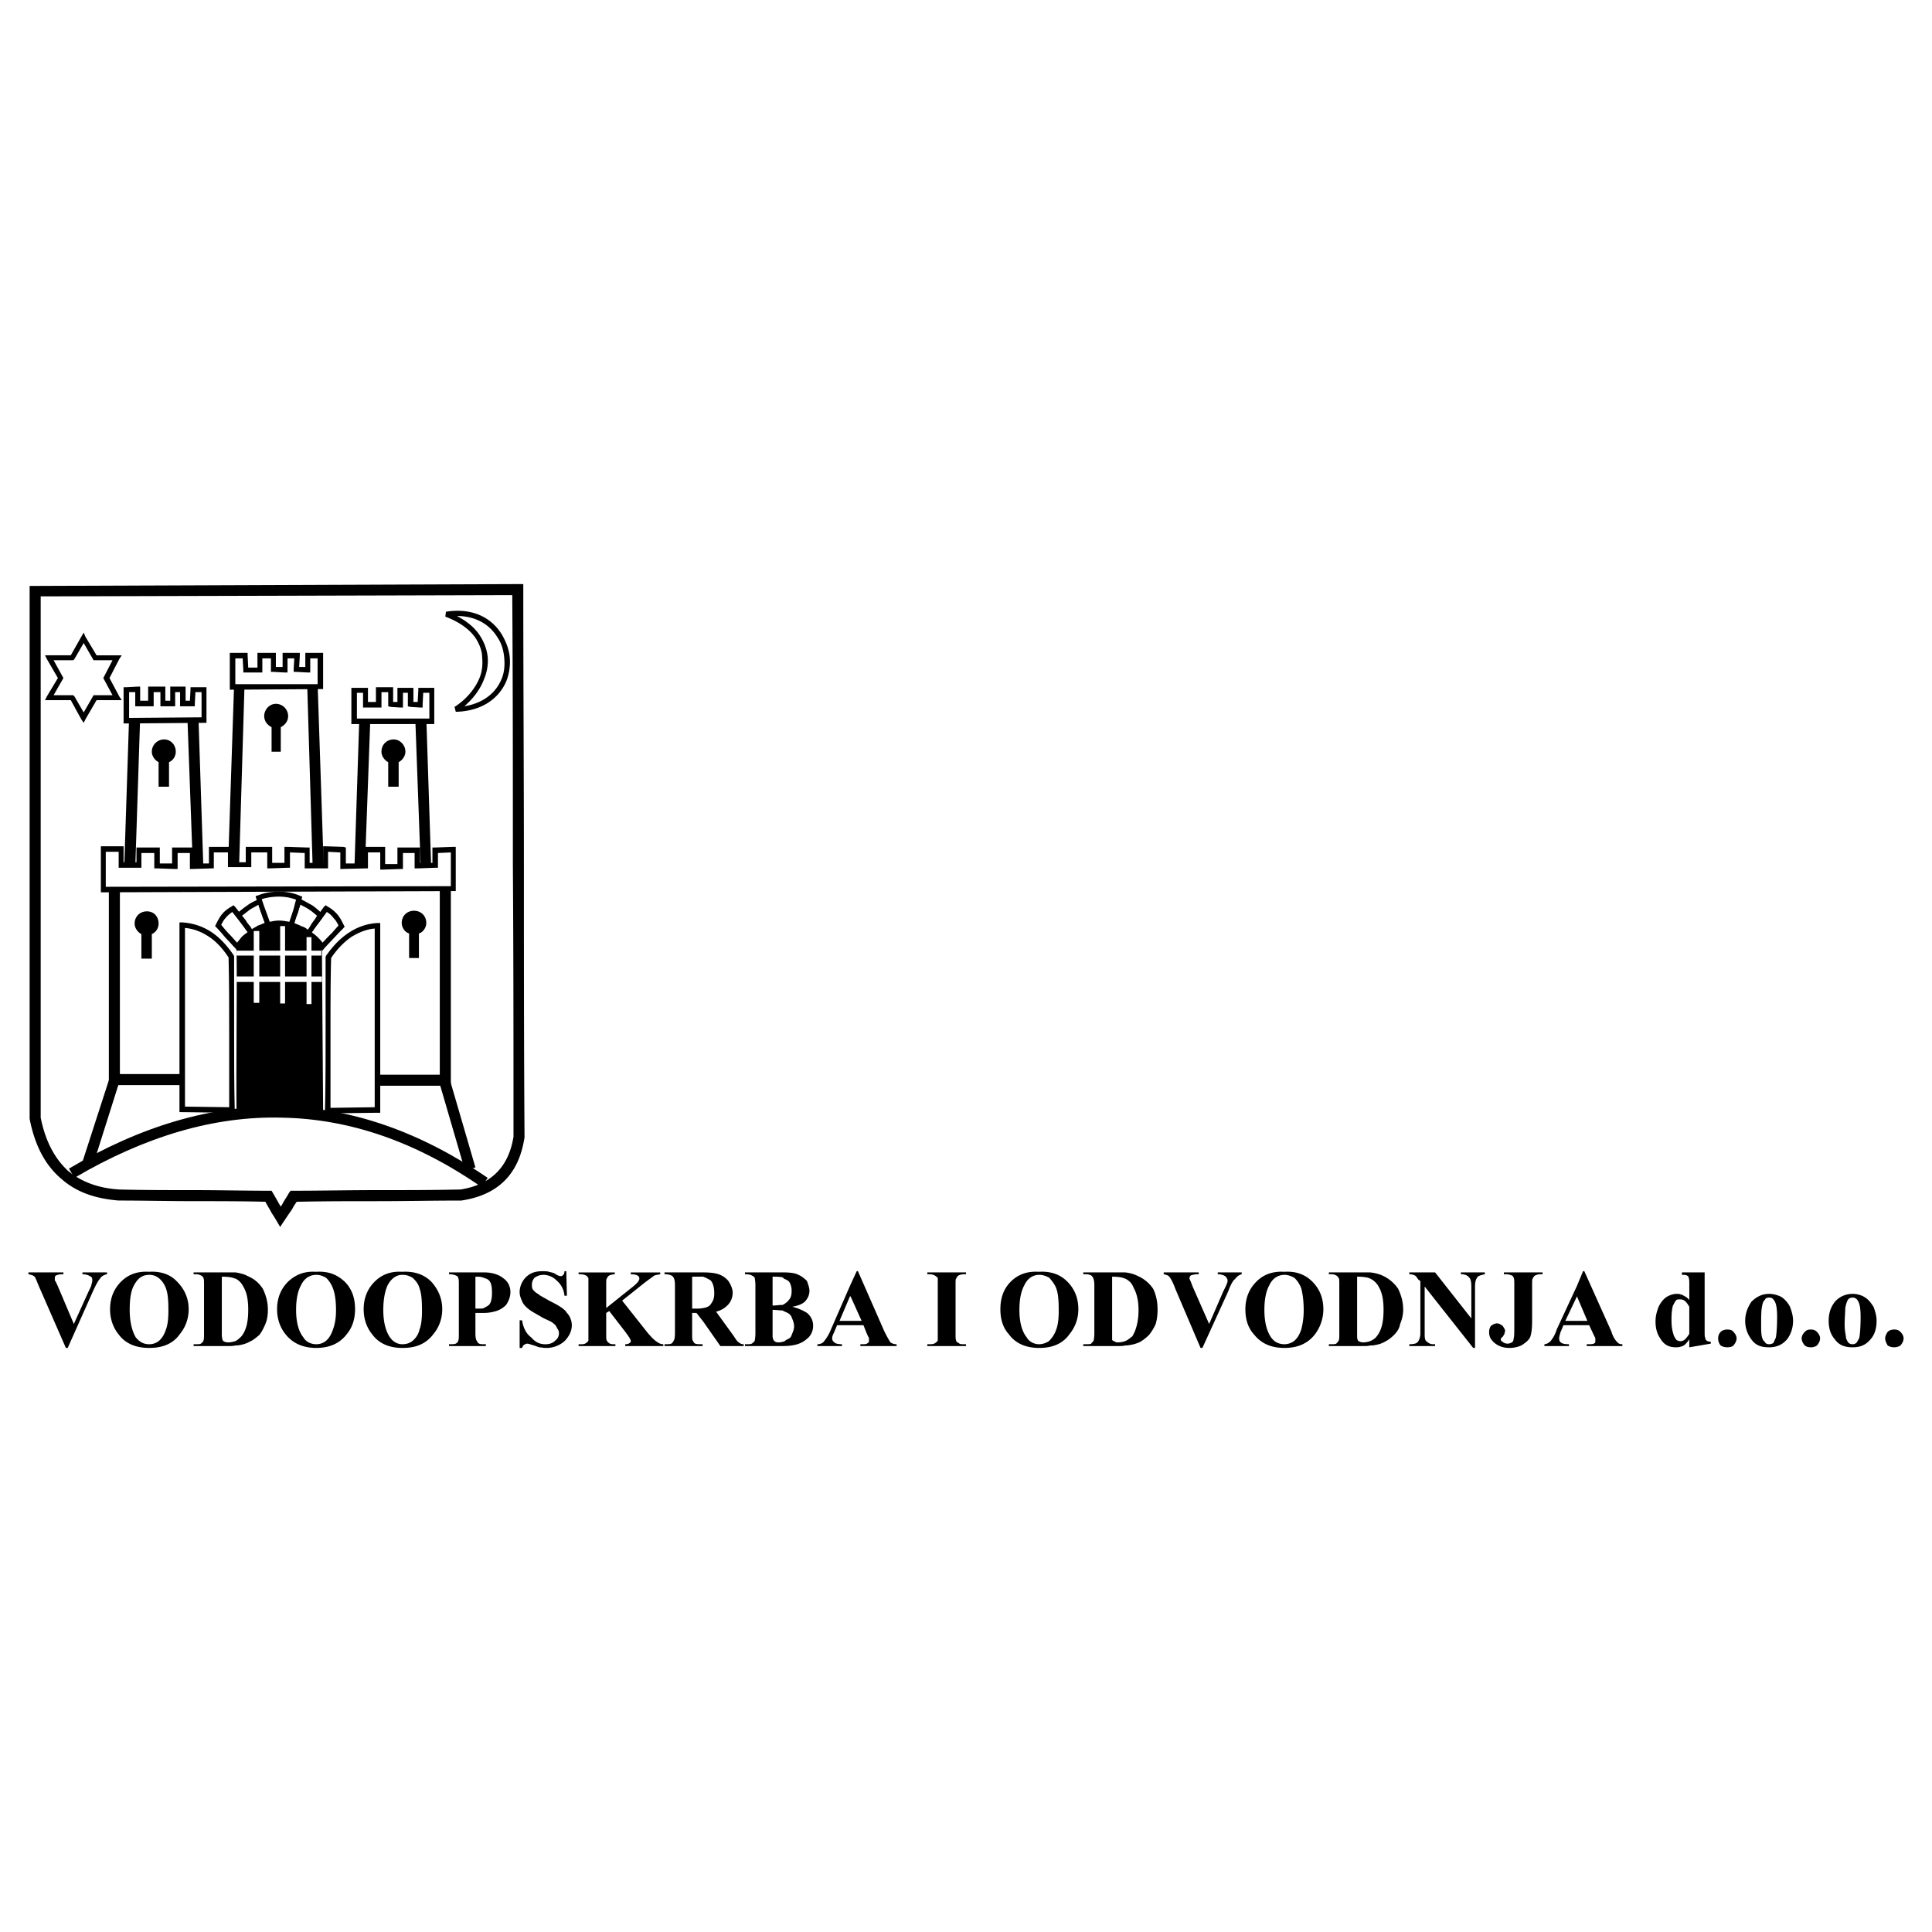 <svg xmlns="http://www.w3.org/2000/svg" width="2500" height="2500" viewBox="0 0 192.756 192.756"><g fill-rule="evenodd" clip-rule="evenodd"><path fill="#fff" d="M0 0h192.756v192.756H0V0z"/><path d="M3.508 58.949l48.15-.123c.061 18.194.061 36.449.123 54.582-.49 3.369-2.451 5.33-5.82 5.82-5.574.061-11.088.061-16.663.121-.49.736-.858 1.348-1.348 2.021-.368-.674-.796-1.285-1.164-2.021-4.962-.061-9.985-.061-14.947-.121-4.227-.369-7.29-2.391-8.332-7.658V58.949h.001z" fill="#fff"/><path d="M2.957 58.458h.551l48.15-.184h.551v.551c0 9.127.061 18.255.061 27.383 0 9.066 0 18.133.062 27.199v.061c-.551 3.676-2.634 5.76-6.31 6.311h-.062c-2.757 0-5.574.061-8.331.061-2.695 0-5.33 0-8.025.062a5.604 5.604 0 0 0-.49.795c-.184.246-.428.613-.674.98l-.49.736-.429-.736c-.184-.307-.306-.49-.428-.674-.184-.367-.429-.734-.613-1.102-2.389-.062-4.778-.062-7.167-.062-2.512 0-4.962-.061-7.474-.061-2.267-.184-4.166-.797-5.697-2.145-1.532-1.287-2.635-3.186-3.186-6.004V58.458h.001zM4.06 59.5v52.01c.49 2.449 1.47 4.164 2.756 5.328 1.348 1.104 3.063 1.717 5.084 1.838h-.06c2.512.062 5.023.062 7.474.062 2.511 0 5.023.061 7.473.061h.307l.184.307.735 1.287c.062-.123.123-.186.184-.307.184-.367.429-.674.613-1.041l.184-.246h.306c2.757 0 5.575-.061 8.332-.061s5.513 0 8.331-.062c3.002-.49 4.778-2.205 5.269-5.268 0-9.127 0-18.133-.062-27.199 0-8.944 0-17.888-.061-26.832L4.06 59.5z"/><path d="M24.398 68.26l-.551 18.439h-1.103l.613-18.439h1.041zM31.688 68.199l.612 18.378-1.102.061-.552-18.439h1.042zM13.984 71.568l-.49 15.07-1.103-.061.49-15.009h1.103zM36.956 71.507l-.551 15.07-1.041-.061.49-15.009h1.102zM19.804 71.691l.489 15.008-1.041.061-.551-15.069h1.103zM42.531 71.568l.49 15.009-1.042.061-.551-15.07h1.103z"/><path fill="#fff" d="M12.575 68.812v3.063h7.78v-3.063h-1.103l-.061 1.408h-.98v-1.47h-.98v1.47h-.981v-1.47h-1.225v1.47h-1.286v-1.47l-1.164.062z"/><path d="M12.881 69.056v2.573l7.229-.062v-2.512h-.612l-.062 1.164v.245h-1.47v-1.409h-.49v1.409h-1.47v-1.409h-.674v1.409h-1.838v-1.409h-.613v.001zm-.551-.49h.245l1.164-.062h.245v1.409h.797v-1.409h1.715v1.409h.49v-1.409h1.531v1.409h.429l.062-1.103v-.245H20.6v3.553h-.245l-7.78.061h-.245v-3.613z"/><path fill="#fff" d="M35.302 68.873v3.063h7.78v-3.063h-1.103l-.061 1.409h-.98v-1.409h-.98v1.409h-.98v-1.47h-1.226v1.47h-1.286v-1.409h-1.164z"/><path d="M35.609 69.118v2.573h7.229v-2.573h-.613l-.061 1.226v.245h-.245l-.98-.061-.246-.062v-1.348h-.49v1.47h-.306l-.919-.061-.245-.062v-1.409h-.674v1.532h-1.838v-1.47h-.612zm-.552-.491h1.654v1.409h.796v-1.47h1.716v1.47h.429v-1.409h1.593v1.409h.429l.061-1.164v-.245h1.593v3.614h-8.271v-3.614z"/><path fill="#fff" d="M23.173 65.381v3.185l8.76-.061v-3.124h-1.225v1.47l-1.164-.061.061-1.409h-1.164v1.47l-1.164-.061v-1.409H25.93v1.47h-1.409l-.062-1.47h-1.286z"/><path d="M23.479 65.687v2.573h8.209v-2.573h-.735v1.409h-.246l-1.164-.062h-.245v-.244l.062-1.103h-.674v1.409h-.246l-1.164-.062h-.245v-1.348h-.858v1.409h-1.898v-.245l-.062-1.164h-.734v.001zm-.551-.551h1.777v.245l.061 1.225h.919v-1.47h1.837v1.409h.674v-1.409h1.715v.306l-.062 1.103h.613v-1.409h1.776v3.615h-.306l-8.76.061h-.245v-3.676h.001z"/><path fill="#fff" d="M10.308 88.782l34.918-.122V84.8l-1.837.061v1.471l-1.716.061v-1.532h-1.715v1.594h-1.776V84.8h-1.716v1.593l-2.205.062V84.8l-1.777-.061v1.654h-1.838v-1.532l-1.959-.061v1.532l-1.777.061V84.8h-2.144v1.47H23.05V84.8h-1.96v1.593l-1.899.062v-1.594h-1.776v1.594l-1.716-.062v-1.532h-1.838v1.471h-1.776v-1.593h-1.777v4.043z"/><path d="M10.553 88.476l34.428-.061v-3.369l-1.287.061v1.47h-.306l-1.715.062h-.307v-1.532h-1.164V86.7h-.245l-1.776.061h-.245v-1.715h-1.225v1.593h-.245l-2.512.061v-1.654l-1.225-.062v1.654h-2.328v-1.532l-1.471-.061v1.531h-.245l-1.777.062h-.245v-1.593H25.07v1.47h-2.328v-1.47h-1.409v1.593h-.243l-1.899.061h-.245v-1.593h-1.225v1.593h-.306l-1.715-.061h-.306v-1.532h-1.287v1.47H11.84v-1.593h-1.287v3.493zm-.245.551h-.245v-4.594h2.267v1.593h1.286v-1.47h2.328v1.593h1.225v-1.593h2.267v1.593h1.409v-1.654h2.45v1.532h1.225v-1.532h2.634v1.593h1.225v-1.593h.307l1.96.062h.245v1.531h1.348v-1.654h.245l1.777.061.245.062v1.593h1.715v-1.654h2.205v1.715h1.226v-1.654h2.267v1.531h1.225v-1.531h.245l1.837-.062h.245v4.411h-.245l-34.918.121z"/><path d="M21.764 92.335c.306-.674.674-1.225 1.47-1.715a31.25 31.25 0 0 1 1.837 2.389c-.551.429-1.041.919-1.409 1.47-.612-.674-1.286-1.47-1.898-2.144z" fill="#fff"/><path d="M21.458 92.396l.062-.122c.184-.368.367-.735.612-1.042s.552-.551.98-.796l.184-.122.184.184a58.427 58.427 0 0 1 1.776 2.389l.184.184-.245.184c-.245.184-.49.429-.735.613-.184.245-.429.49-.613.735l-.184.245-.184-.245c-.306-.306-.612-.674-.98-1.042a16.21 16.21 0 0 0-.919-1.042l-.122-.123zm.612-.122c.306.368.551.674.857.98.245.245.49.551.735.796.123-.184.306-.367.429-.551.184-.184.429-.368.613-.49a42.87 42.87 0 0 0-1.532-2.021c-.245.184-.49.368-.674.613-.183.183-.305.428-.428.673z"/><path d="M34.077 92.396c-.306-.674-.735-1.286-1.532-1.776l-1.838 2.389a8.354 8.354 0 0 1 1.471 1.47c.613-.674 1.286-1.409 1.899-2.083z" fill="#fff"/><path d="M33.771 92.335c-.123-.245-.245-.49-.49-.735a2.195 2.195 0 0 0-.674-.613c-.49.674-.98 1.348-1.531 2.021.184.123.429.307.612.49.184.184.368.368.49.551 2.144-2.265-.306.43 1.593-1.714zm.551 0l.061.123-.122.123c-.919 1.042 1.898-2.021-1.899 2.021l-.184.245-.184-.245c-.245-.245-.429-.49-.674-.735-.245-.184-.49-.429-.735-.613l-.245-.184.184-.184a58.427 58.427 0 0 0 1.776-2.389l.184-.184.184.122c.428.245.735.49 1.041.857.246.308.429.676.613 1.043z"/><path d="M23.847 91.355c.613-.613 1.287-1.041 2.144-1.47.245.796.49 1.593.796 2.389-.674.122-1.225.429-1.715.735-.367-.551-.858-1.103-1.225-1.654z" fill="#fff"/><path d="M23.479 91.293l.184-.184c.306-.245.674-.551 1.042-.796.306-.246.735-.429 1.164-.613l.306-.184.062.307c.245.796.49 1.593.796 2.389l.123.306-.307.062c-.367 0-.612.123-.857.245a3.312 3.312 0 0 0-.796.429l-.184.123-.123-.184c-.245-.307-.429-.613-.612-.858-.245-.306-.49-.613-.674-.857l-.124-.185zm.674.062c.184.245.368.429.49.674.184.245.368.429.49.674.184-.123.429-.245.612-.368.245-.061.429-.184.674-.245-.184-.613-.429-1.226-.612-1.838-.306.184-.552.306-.857.49-.245.184-.552.429-.797.613z"/><path d="M31.933 91.355c-.613-.613-1.287-1.041-2.083-1.47-.306.796-.551 1.593-.796 2.389.613.184 1.225.429 1.715.796.429-.551.796-1.164 1.164-1.715z" fill="#fff"/><path d="M31.626 91.355c-.245-.184-.49-.429-.796-.613-.245-.184-.552-.306-.858-.49-.184.612-.429 1.225-.612 1.838.245.122.49.184.673.306.245.062.49.184.674.368.184-.246.307-.49.429-.674.184-.245.368-.49.49-.735zm.491-.245l.184.184-.122.184c-.184.306-.429.613-.613.857a12.11 12.11 0 0 1-.612.919l-.123.184-.245-.123c-.184-.184-.49-.368-.735-.49s-.551-.184-.857-.307l-.245-.061.062-.245c.245-.796.551-1.593.796-2.389l.123-.307.245.184c.429.184.796.429 1.164.613.365.246.672.552.978.797z"/><path d="M25.807 89.579c.306.919.612 1.776.98 2.695.674-.184 1.409-.184 2.267 0 .245-.919.551-1.715.796-2.634-1.163-.552-2.634-.613-4.043-.061z" fill="#fff"/><path d="M26.113 89.701c.245.797.551 1.532.796 2.267.307-.062.612-.123.919-.123.368 0 .674.061 1.042.123l.368-1.103c.123-.367.184-.735.306-1.103a4.947 4.947 0 0 0-1.654-.307 6.229 6.229 0 0 0-1.777.246zm-.551-.061l-.061-.245.245-.061c.735-.307 1.409-.368 2.145-.368.735 0 1.409.123 2.083.429l.184.061-.062.245c-.123.429-.245.858-.368 1.348-.184.429-.306.857-.429 1.286l-.061.245-.245-.062c-.429-.061-.796-.123-1.164-.123-.307 0-.674.062-.98.123l-.245.123-.061-.246c-.369-.917-.675-1.836-.981-2.755z"/><path d="M23.602 94.602c.062 5.451-.061 11.027 0 16.539h8.638l-.123-16.539c-2.634-3.063-5.513-3.492-8.515 0z"/><path fill="#fff" d="M23.602 94.847h8.454v.49h-8.454v-.49z"/><path fill="#fff" d="M25.868 92.886v7.167h-.551v-7.167h.551zM28.441 92.396v7.719h-.49v-7.719h.49zM31.076 93.499v6.677h-.491v-6.677h.491z"/><path fill="#fff" d="M23.602 97.42h8.515v.551h-8.515v-.551zM18.211 110.713h4.901c-.062-5.084 0-10.23-.062-15.253-1.286-2.021-3.001-3.063-4.839-3.186v18.439z"/><path d="M18.456 110.406l4.411.061v-7.412c0-2.512 0-5.084-.062-7.534-.612-.919-1.286-1.654-2.083-2.144-.673-.429-1.47-.735-2.267-.796v17.825h.001zm-.306.551h-.245V92.029h.306c.98.062 1.96.367 2.818.919.857.551 1.593 1.348 2.267 2.328l.062.123v7.657c0 2.574 0 5.146.061 7.658v.307h-.306l-4.963-.064z"/><path d="M37.63 110.713l-4.901.061c.061-5.084 0-10.23.061-15.314 1.348-1.96 3.002-3.002 4.84-3.125v18.378z" fill="#fff"/><path d="M37.937 111.02h-.307l-4.901.061h-.307v-.307c.062-2.512.062-5.084.062-7.656V95.46l.061-.123c.735-1.042 1.471-1.777 2.328-2.328s1.776-.857 2.757-.918h.306v18.929h.001zm-.552-.553V92.642c-.796.061-1.532.367-2.267.796-.735.49-1.471 1.225-2.083 2.144-.062 2.45-.062 4.961-.062 7.536v7.412l4.412-.063zM14.658 90.926c.674 0 1.164.49 1.164 1.225 0 .429-.245.857-.674 1.042v2.45h-1.042v-2.45c-.368-.184-.674-.613-.674-1.042.001-.734.552-1.225 1.226-1.225zM41.306 90.865c.674 0 1.225.49 1.225 1.226 0 .428-.306.918-.735 1.041v2.45h-.98v-2.45c-.428-.123-.735-.613-.735-1.041 0-.736.551-1.226 1.225-1.226zM39.284 73.773c.613 0 1.164.551 1.164 1.225 0 .429-.307.858-.674 1.042v2.45h-1.042v-2.45c-.368-.184-.674-.613-.674-1.042.001-.673.491-1.225 1.226-1.225zM27.522 70.22a1.23 1.23 0 0 1 1.226 1.226c0 .429-.245.857-.735 1.103v2.45h-.918v-2.45c-.49-.245-.735-.674-.735-1.103-.002-.675.55-1.226 1.162-1.226zM16.373 73.773c.674 0 1.164.551 1.164 1.225 0 .429-.245.858-.674 1.042v2.45h-1.041v-2.45c-.368-.184-.674-.613-.674-1.042 0-.673.551-1.225 1.225-1.225z"/><path d="M18.088 108.262H10.86v-19.48h1.102v18.378h6.126v1.102zM37.691 107.221h6.187V88.843h1.103v19.481h-7.29v-1.103z"/><path d="M11.901 107.955l-2.634 8.332-1.041-.367 2.695-8.332.98.367zM44.859 107.65l2.573 8.821-1.042.306-2.573-8.822 1.042-.305z"/><path d="M6.878 116.594c7.106-4.227 14.273-6.371 21.318-6.188 6.922.123 13.722 2.512 20.46 7.107l-.612.918c-6.555-4.533-13.171-6.801-19.909-6.922-6.8-.184-13.723 1.898-20.706 6.004l-.551-.919z"/><path fill="#fff" d="M8.348 63.666l1.103 1.96h2.266l-1.102 2.021 1.102 1.961H9.451l-1.103 2.021-1.164-2.021H4.917l1.165-1.961-1.165-2.021h2.267l1.164-1.96z"/><path d="M8.348 63.114l.184.429 1.103 1.838h2.512l-.245.368-.979 1.899.979 1.838.245.368H9.634l-1.103 1.899-.183.367-.245-.368-1.041-1.899H4.489l.184-.368 1.103-1.838-1.103-1.899-.184-.368h2.573l1.041-1.838.245-.428zm0 1.042l-.919 1.593-.123.123h-1.96l.98 1.776-.98 1.715h1.96l.123.123.919 1.593.919-1.593.062-.123h1.898l-.857-1.593-.062-.123.062-.123.857-1.654H9.329l-.062-.123-.919-1.591z"/><path d="M44.552 61.276c7.413-1.041 8.393 9.373.919 9.495 3.799-2.45 4.288-7.534-.919-9.495z" fill="#fff"/><path d="M44.43 61.521l.061-.49c2.757-.429 4.594.674 5.575 2.267.429.735.735 1.531.796 2.328a5.29 5.29 0 0 1-.367 2.389c-.735 1.654-2.389 2.94-5.023 3.002l-.122-.49c1.164-.735 2.083-1.838 2.511-2.94.246-.613.307-1.287.246-1.96 0-.674-.246-1.287-.613-1.899-.553-.859-1.594-1.655-3.064-2.207zm1.164-.061c1.042.551 1.838 1.225 2.328 2.021.429.674.673 1.409.735 2.083.062.735-.062 1.47-.367 2.205-.368.98-1.042 1.899-1.96 2.695 1.899-.306 3.125-1.348 3.675-2.634.307-.674.368-1.409.307-2.145-.062-.735-.245-1.47-.674-2.083-.736-1.223-2.084-2.142-4.044-2.142zM184.836 134.42v-.307c.186 0 .246-.061.369-.121.121-.184.244-.369.305-.553.062-.367.123-1.041.123-2.082 0-.613-.061-1.041-.123-1.225a1.199 1.199 0 0 0-.305-.553c-.123-.061-.184-.121-.369-.121v-.369c.43 0 .859.123 1.164.307.43.246.674.613.92.98.184.49.307.92.307 1.408 0 .736-.184 1.35-.553 1.777-.49.615-1.041.859-1.838.859zm4.166-1.775c.246 0 .43.061.613.244s.307.43.307.613c0 .307-.123.49-.307.734-.184.123-.43.184-.613.184-.244 0-.49-.061-.674-.184-.121-.244-.244-.428-.244-.734 0-.184.123-.43.244-.613.184-.184.43-.244.674-.244zm-4.166-3.555c-.734 0-1.348.307-1.775.797-.43.551-.613 1.164-.613 1.898 0 .736.184 1.35.613 1.838.428.613 1.041.797 1.775.797v-.307a.553.553 0 0 1-.488-.244c-.062-.123-.184-.307-.184-.551-.062-.369-.123-.674-.123-1.104 0-.734.061-1.287.061-1.715.062-.367.184-.674.246-.797.121-.184.305-.244.488-.244v-.368zm-8.33 5.33v-.307c.184 0 .307-.061.428-.121.062-.184.184-.369.246-.553.061-.367.123-1.041.123-2.082 0-.613-.062-1.041-.123-1.225a1.191 1.191 0 0 0-.307-.553c-.061-.061-.184-.121-.367-.121v-.369c.428 0 .857.123 1.225.307.367.246.674.613.857.98.184.49.307.92.307 1.408 0 .736-.244 1.35-.551 1.777-.49.615-1.104.859-1.838.859zm4.166-1.775c.244 0 .428.061.611.244s.307.43.307.613c0 .307-.123.49-.307.734a1.03 1.03 0 0 1-.611.184c-.307 0-.43-.061-.613-.184-.184-.244-.307-.428-.307-.734 0-.184.123-.43.307-.613s.306-.244.613-.244zm-4.166-3.555c-.734 0-1.287.307-1.777.797-.367.551-.611 1.164-.611 1.898 0 .736.244 1.35.611 1.838.43.613.98.797 1.777.797v-.307c-.184 0-.367-.061-.43-.244-.184-.123-.244-.307-.305-.551-.062-.369-.062-.674-.062-1.104 0-.734 0-1.287.062-1.715.061-.367.121-.674.305-.797.062-.184.246-.244.43-.244v-.368zm-8.822 5.269v-.551c.307 0 .553-.246.857-.736v-2.695c-.244-.428-.488-.734-.857-.734v-.49c.123 0 .184.061.307.123.123.061.367.184.551.428v-1.531c0-.367 0-.551-.061-.674 0-.123-.061-.184-.184-.246-.123-.061-.244-.061-.49-.061v-.244h2.266v5.818c0 .43 0 .674.062.674 0 .184.061.246.123.307a.869.869 0 0 0 .428.123v.184l-2.145.367v-.797c-.244.369-.488.613-.674.674-.06-.001-.121.061-.183.061zm4.656-1.714c.246 0 .49.061.613.244.184.184.307.43.307.613 0 .307-.123.49-.307.734-.123.123-.367.184-.613.184-.244 0-.49-.061-.674-.184a1.064 1.064 0 0 1-.244-.734c0-.184.061-.43.244-.613s.43-.244.674-.244zm-4.656-3.493c-.121-.062-.244-.062-.428-.062-.307 0-.674.123-.98.307-.367.246-.613.613-.797.98-.184.49-.307.92-.307 1.471 0 .734.184 1.287.49 1.715.367.613.857.857 1.531.857.123 0 .307 0 .49-.061v-.551h-.061c-.123 0-.246-.062-.367-.123-.062-.123-.246-.307-.307-.613-.123-.367-.184-.797-.184-1.408 0-.674.061-1.041.123-1.348.121-.246.244-.49.367-.613.061-.061.184-.061.307-.061h.121v-.49h.002zm-10.352 3.063v-.43h1.041l-1.041-2.449v-1.041l.611-1.471h.123l2.695 6.004c.184.611.43.918.613 1.102.121.123.244.184.49.184v.184h-3.555v-.184h.123c.307 0 .551 0 .674-.121.062-.062.062-.123.062-.246v-.244l-.186-.367-.428-.92h-1.222v-.001zm0-3.92l-2.021 4.35c-.186.611-.43.918-.613 1.164-.184.184-.43.305-.613.305v.184h2.451v-.184c-.43 0-.613-.061-.734-.121-.186-.123-.246-.246-.246-.49 0-.123.061-.307.123-.553l.307-.734h1.348v-.43h-1.164l1.164-2.449v-1.042h-.002zm-20.644 5.941v-.428c.305-.123.551-.307.674-.49.49-.613.674-1.471.674-2.635 0-.92-.123-1.654-.43-2.205a1.904 1.904 0 0 0-.918-.92v-.611c.551.061.979.184 1.348.367a3.752 3.752 0 0 1 1.469 1.285c.307.676.49 1.287.49 2.084 0 .49-.121.98-.305 1.408-.062.43-.307.797-.613 1.104-.246.244-.551.49-.92.674-.305.184-.734.307-1.225.367h-.244zm6.492-7.289l3.615 4.594v-3.186c0-.43-.062-.734-.184-.857-.184-.246-.43-.367-.857-.367v-.184h2.389v.184c-.307.061-.49.121-.613.184-.123.061-.184.184-.244.307-.062.121-.123.367-.123.734v6.127h-.184l-4.84-6.127v4.656c0 .428 0 .734.246.857a.85.85 0 0 0 .551.244h.244v.184h-2.572v-.184c.43 0 .734-.061.857-.244s.246-.43.246-.857v-5.207l-.186-.123c-.184-.244-.244-.367-.367-.43a1.219 1.219 0 0 0-.551-.121v-.184h2.573zm6.861.184v-.184h3.859v.184h-.244c-.184 0-.367.061-.49.121-.123.062-.184.186-.246.307-.061.062-.061.246-.061.674v3.553c0 .736-.061 1.227-.184 1.594-.123.307-.43.551-.797.797-.307.184-.797.307-1.287.307-.611 0-1.102-.186-1.469-.49-.43-.369-.553-.674-.553-1.104 0-.244.062-.43.186-.613.184-.121.367-.244.611-.244.184 0 .367.123.551.244.123.184.246.369.246.49 0 .123-.061.184-.061.307 0 0-.062.123-.186.307-.121.061-.184.184-.184.244 0 .123.062.186.184.246.123.123.307.184.49.184s.307-.061.43-.123c.123-.061.184-.244.184-.428.061-.123.061-.613.061-1.348v-3.922c0-.428 0-.611-.061-.734 0-.061-.061-.184-.184-.246-.184-.061-.307-.121-.551-.121h-.244v-.002zm-13.353-.184h-4.106v.184h.246c.244 0 .367.061.49.121.121.062.184.186.244.246.061.123.061.307.061.734v4.84c0 .367 0 .551-.061.674s-.123.184-.244.307c-.123.061-.246.061-.49.061h-.246v.184h3.309c.367 0 .613 0 .797-.061v-.428a2.22 2.22 0 0 1-.674.121c-.184 0-.369-.061-.43-.121-.061 0-.123-.062-.123-.123-.061-.123-.061-.246-.061-.551v-5.76c.613 0 1.041.062 1.287.184v-.612h.001zm-8.516 7.535v-.369c.307 0 .674-.121.918-.305.307-.246.553-.613.736-1.164.123-.49.244-1.104.244-1.9 0-1.041-.121-1.715-.244-2.205a2.79 2.79 0 0 0-.674-1.041c-.307-.184-.674-.307-.98-.307v-.307c1.104-.061 2.021.246 2.756.98.736.734 1.104 1.654 1.104 2.758 0 .918-.307 1.775-.797 2.449-.735.982-1.776 1.411-3.063 1.411zm0-7.597h-.061c-1.104-.061-2.023.246-2.758.98s-1.102 1.654-1.102 2.758c0 .979.244 1.836.857 2.512.734.918 1.715 1.348 3.062 1.348v-.369c-.613 0-1.041-.244-1.348-.674-.43-.611-.674-1.531-.674-2.756 0-1.104.184-1.898.49-2.451.307-.674.857-1.041 1.531-1.041v-.307h.003zm-15.928 7.351v-.428c.307-.123.49-.307.734-.49.369-.613.613-1.471.613-2.635 0-.92-.184-1.654-.49-2.205-.184-.49-.49-.736-.857-.92v-.611c.551.061.92.184 1.287.367a3.535 3.535 0 0 1 1.531 1.285c.307.676.428 1.287.428 2.084 0 .49-.061.98-.184 1.408a4.78 4.78 0 0 1-.674 1.104 4.65 4.65 0 0 1-.857.674c-.367.184-.797.307-1.348.367h-.183zm11.639-7.289v.184c-.244.061-.428.184-.674.49-.184.121-.428.551-.674 1.225l-2.572 5.637h-.184l-2.512-5.883c-.244-.674-.49-1.102-.613-1.225-.061-.123-.305-.184-.551-.244v-.184h3.492v.184h-.123c-.307 0-.49.061-.674.121a.476.476 0 0 0-.123.307c0 .062.062.123.062.184.061.062.121.307.305.736l1.594 3.613 1.408-3.246c.184-.367.307-.613.369-.797.061-.123.061-.244.061-.307 0-.121-.061-.184-.123-.305a.876.876 0 0 0-.244-.186c-.184-.061-.307-.121-.613-.121v-.184h2.389v.001zm-11.639 0h-4.166v.184h.307c.184 0 .367.061.49.121.061.062.184.186.184.246.062.123.123.307.123.734v4.84c0 .367-.061.551-.061.674-.062.123-.186.184-.246.307-.123.061-.307.061-.49.061h-.307v.184h3.309c.367 0 .674 0 .857-.061v-.428c-.184.061-.43.121-.734.121-.186 0-.246-.061-.369-.121-.061 0-.121-.062-.184-.123v-6.311c.553 0 1.043.062 1.227.184h.061v-.612h-.001zm-8.576 7.535v-.369c.367 0 .674-.121.98-.305.244-.246.551-.613.734-1.164.184-.49.246-1.104.246-1.9 0-1.041-.062-1.715-.246-2.205s-.49-.797-.674-1.041c-.307-.184-.674-.307-.98-.307h-.061v-.307c1.164-.061 2.082.246 2.818.98.734.734 1.102 1.654 1.102 2.758 0 .918-.307 1.775-.857 2.449-.674.98-1.715 1.41-3.002 1.41h-.06v.001zm0-7.597h-.061c-1.104-.061-2.021.246-2.758.98-.734.734-1.041 1.654-1.041 2.758 0 .979.244 1.836.857 2.512.674.918 1.715 1.348 3.002 1.348v-.369c-.49 0-.98-.244-1.225-.674-.49-.611-.736-1.531-.736-2.756 0-1.104.184-1.898.49-2.451.307-.674.857-1.041 1.471-1.041v-.307h.001zm-18.868 5.33v-.43h1.164l-1.103-2.449H84.8v-1.041l.674-1.471h.122l2.635 6.004c.306.611.49.918.612 1.102.184.123.368.184.612.184v.184h-3.614v-.184h.184c.245 0 .429 0 .551-.121.123-.062.123-.123.123-.246v-.244l-.184-.367-.367-.92H84.8v-.001zm11.578 1.898v.184h-3.859v-.184h.246c.184 0 .367 0 .551-.121.062-.062.184-.123.245-.246v-5.514-.734c-.062-.061-.184-.184-.306-.246a1.159 1.159 0 0 0-.49-.121h-.246v-.184h3.859v.184h-.245a1.17 1.17 0 0 0-.49.121c-.123.062-.184.186-.245.307-.061.062-.061.246-.061.674v4.84c0 .367 0 .551.061.674 0 .123.123.184.245.246.123.121.307.121.49.121h.245v-.001zM84.8 128.295l-1.899 4.35c-.245.611-.49.918-.674 1.164-.122.184-.367.305-.674.305v.184h2.45v-.184c-.306 0-.612-.061-.674-.121-.184-.123-.306-.246-.306-.49 0-.123.061-.307.184-.553l.306-.734H84.8v-.43h-1.042l1.042-2.449v-1.042zm-6.738 6.002v-.428c.123 0 .245-.061.368-.184.306-.123.49-.246.551-.49.123-.307.245-.551.245-.857 0-.369-.123-.613-.245-.92s-.368-.428-.674-.551l-.245-.123v-.551c.062 0 .123-.061.123-.061.245-.123.429-.307.612-.553.123-.184.184-.428.184-.795 0-.307-.061-.553-.184-.797-.122-.246-.367-.307-.612-.43 0-.061-.061-.061-.123-.121v-.49c.735 0 1.287.061 1.593.244.306.123.612.367.858.613.122.367.245.674.245.98 0 .367-.123.674-.367.979-.246.307-.674.49-1.348.613.735.184 1.164.43 1.471.613.429.367.612.795.612 1.285 0 .553-.245 1.043-.674 1.348-.551.49-1.348.674-2.328.674h-.062v.002zm0-7.35h-3.737v.184c.367 0 .613.061.674.121.123.062.245.123.306.246 0 .123.062.307.062.734v4.779c0 .428-.062.674-.062.734a.736.736 0 0 1-.306.307c-.061.061-.307.061-.674.061v.184h3.737v-.428c-.123.061-.306.061-.429.061a.555.555 0 0 1-.429-.184c-.061-.123-.122-.244-.122-.428v-2.635c.367 0 .674.061.98.061v-.551c-.306 0-.613.061-.98.061v-2.879c.367 0 .674 0 .98.062v-.49zm-7.903 4.901V130.5c.123 0 .246-.062.307-.062.306-.121.429-.244.551-.488.184-.246.245-.553.245-.92 0-.551-.123-1.041-.368-1.287a4.235 4.235 0 0 0-.735-.367v-.428c.674 0 1.164.061 1.532.184.368.121.735.367.98.674.245.367.429.795.429 1.164 0 .551-.245 1.041-.613 1.348-.245.244-.612.428-1.041.551l1.776 2.451c.184.305.367.551.49.611a.692.692 0 0 0 .49.184v.184h-2.328l-1.715-2.451zm0-4.901h-3.86v.184c.368 0 .552.061.674.121a.478.478 0 0 1 .245.246c.062.123.123.307.123.734v4.779c0 .428-.062.674-.123.734-.061.123-.122.246-.245.307-.122.061-.306.061-.674.061v.184h3.798v-.184c-.368 0-.613 0-.735-.061-.123-.061-.184-.184-.245-.307-.062-.061-.062-.307-.062-.734v-2.021h.429l.674.857V130.5c-.184.061-.49.061-.857.061h-.245v-3.186H70.159v-.428zm-21.869 7.35v-.184h.184v.184h-.184zm0-3.307v-.49c.184-.123.367-.184.49-.307.245-.244.306-.734.306-1.225 0-.553-.061-.98-.306-1.227-.123-.121-.307-.184-.49-.244v-.551c.857 0 1.531.244 1.96.611.429.307.674.797.674 1.348 0 .49-.184.92-.429 1.287a2.375 2.375 0 0 1-1.225.674 3.806 3.806 0 0 1-.98.124zm8.209-4.166l.061 2.451h-.246a2.209 2.209 0 0 0-.796-1.533 1.871 1.871 0 0 0-1.286-.551c-.368 0-.674.123-.919.307-.184.244-.245.428-.245.674 0 .184 0 .307.062.428.123.186.306.369.551.49.184.186.49.307 1.103.674.857.43 1.531.797 1.777 1.227.306.307.49.795.49 1.225 0 .613-.306 1.164-.735 1.594a2.716 2.716 0 0 1-1.837.674c-.245 0-.49-.062-.674-.062-.184-.061-.49-.184-.735-.244-.184-.062-.367-.123-.49-.123-.062 0-.184.061-.307.123-.061.061-.122.121-.184.307h-.245v-2.758h.245c.123.797.429 1.348.919 1.715.429.49.857.674 1.409.674.429 0 .735-.121.98-.367a.872.872 0 0 0 .368-.734.698.698 0 0 0-.184-.49.952.952 0 0 0-.368-.49c-.184-.184-.551-.307-1.041-.551-.613-.369-1.103-.613-1.409-.857-.307-.246-.551-.49-.674-.797s-.245-.551-.245-.92c0-.551.245-1.102.612-1.469.49-.49 1.042-.613 1.654-.613.245 0 .49 0 .674.061.184.062.429.062.674.246.184.121.368.184.49.184s.184-.062.245-.123.122-.184.122-.367h.184v-.005zm5.574 2.94l2.573 3.248c.368.428.674.734.98.918a.987.987 0 0 0 .552.184v.184H62.38v-.184c.245 0 .368-.061.429-.121.122-.062.122-.123.122-.184 0-.186-.184-.43-.49-.859l-1.654-2.143-.306.184v2.082c0 .367 0 .613.062.674.061.123.122.184.306.307.123.061.307.061.552.061v.184h-3.676v-.184h.184c.245 0 .429 0 .551-.121a.482.482 0 0 0 .245-.246v-5.514-.734c-.062-.061-.123-.184-.245-.246a1.23 1.23 0 0 0-.551-.121h-.184v-.184h3.614v.184c-.184 0-.429.061-.551.121-.123.062-.184.186-.245.307-.062.062-.062.246-.062.674v2.268l2.757-2.205c.367-.307.551-.553.551-.736a.34.34 0 0 0-.184-.307c-.122-.061-.306-.121-.674-.121v-.184h2.94v.184c-.306.061-.49.061-.674.184-.061.061-.429.307-.979.734l-2.145 1.712zm-13.783-2.817h-3.492v.184c.306 0 .551.061.673.121.123.062.245.123.245.246.062.123.062.307.062.734v4.779c0 .428 0 .674-.062.734 0 .123-.123.246-.245.307s-.367.061-.673.061v.184h3.492v-.184c-.184 0-.368 0-.49-.061s-.184-.184-.245-.307c-.062-.061-.123-.307-.123-.734v-2.021h.858v-.49c-.123.061-.307.061-.552.061h-.306v-3.186h.245c.245 0 .49.062.613.123v-.551zm-8.148 7.535v-.369c.429 0 .735-.121.98-.305.306-.246.612-.613.735-1.164.184-.49.245-1.104.245-1.9 0-1.041-.061-1.715-.245-2.205-.123-.49-.429-.797-.674-1.041-.306-.184-.612-.307-.98-.307h-.062v-.307c1.164-.061 2.144.246 2.879.98.674.734 1.103 1.654 1.103 2.758 0 .918-.306 1.775-.857 2.449-.735.98-1.715 1.41-3.063 1.41h-.061v.001zm0-7.597h-.061c-1.042-.061-1.96.246-2.695.98s-1.103 1.654-1.103 2.758c0 .979.306 1.836.857 2.512.674.918 1.715 1.348 3.001 1.348v-.369c-.49 0-.918-.244-1.225-.674-.429-.611-.674-1.531-.674-2.756 0-1.104.184-1.898.429-2.451.367-.674.857-1.041 1.47-1.041v-.307h.001zm-8.577 7.597v-.369c.368 0 .674-.121.919-.305.306-.246.551-.613.735-1.164.184-.49.306-1.104.306-1.9 0-1.041-.123-1.715-.306-2.205a2.778 2.778 0 0 0-.674-1.041c-.306-.184-.612-.307-.98-.307v-.307c1.164-.061 2.021.246 2.818.98.735.734 1.042 1.654 1.042 2.758 0 .918-.245 1.775-.796 2.449-.736.982-1.777 1.411-3.064 1.411zm0-7.597h-.061c-1.103-.061-1.96.246-2.757.98-.735.734-1.103 1.654-1.103 2.758 0 .979.306 1.836.857 2.512.735.918 1.776 1.348 3.063 1.348v-.369c-.551 0-1.042-.244-1.287-.674-.49-.611-.735-1.531-.735-2.756 0-1.104.184-1.898.49-2.451.307-.674.858-1.041 1.532-1.041v-.307h.001zm-8.086 7.351v-.428c.245-.123.429-.307.613-.49.49-.613.674-1.471.674-2.635 0-.92-.123-1.654-.429-2.205-.245-.49-.49-.736-.858-.92v-.611c.429.061.919.184 1.226.367.735.307 1.164.734 1.531 1.285.307.676.49 1.287.49 2.084 0 .49-.062.98-.245 1.408-.184.43-.368.797-.613 1.104-.306.244-.551.49-.98.674-.307.184-.735.307-1.225.367h-.184zm0-7.289h-4.165v.184h.245c.245 0 .368.061.49.121.123.062.245.186.245.246.062.123.062.307.062.734v4.84c0 .367 0 .551-.062.674 0 .123-.122.184-.245.307-.123.061-.245.061-.49.061h-.245v.184h3.308c.367 0 .613 0 .857-.061v-.428c-.245.061-.429.121-.735.121-.184 0-.368-.061-.429-.121-.061 0-.061-.062-.122-.123 0-.123-.062-.246-.062-.551v-5.76c.613 0 1.042.062 1.287.184h.061v-.612zm-8.576 7.535v-.369c.367 0 .674-.121.919-.305.306-.246.551-.613.735-1.164.184-.49.245-1.104.245-1.9 0-1.041-.061-1.715-.245-2.205s-.429-.797-.735-1.041a1.505 1.505 0 0 0-.919-.307v-.307c1.103-.061 2.083.246 2.757.98.735.734 1.164 1.654 1.164 2.758 0 .918-.307 1.775-.858 2.449-.674.982-1.716 1.411-3.063 1.411zm-4.227-7.535v.184c-.306.061-.551.184-.735.49-.123.121-.368.551-.674 1.225l-2.512 5.637h-.183L3.999 128.6c-.306-.674-.429-1.102-.551-1.225s-.306-.184-.613-.244v-.184h3.492v.184h-.123c-.245 0-.49.061-.613.121-.122.062-.122.186-.122.307v.184c.061.062.184.307.367.736l1.531 3.613 1.471-3.246c.184-.367.306-.613.306-.797.062-.123.062-.244.062-.307 0-.121 0-.184-.062-.305-.061-.062-.184-.123-.306-.186a1.55 1.55 0 0 0-.613-.121v-.184h2.451v.001zm4.227-.062h-.061c-1.103-.061-2.022.246-2.757.98-.735.734-1.103 1.654-1.103 2.758 0 .979.306 1.836.857 2.512.674.918 1.715 1.348 3.063 1.348v-.369c-.612 0-.98-.244-1.348-.674-.367-.611-.613-1.531-.613-2.756 0-1.104.123-1.898.429-2.451.367-.674.796-1.041 1.531-1.041v-.307h.002z"/></g></svg>
